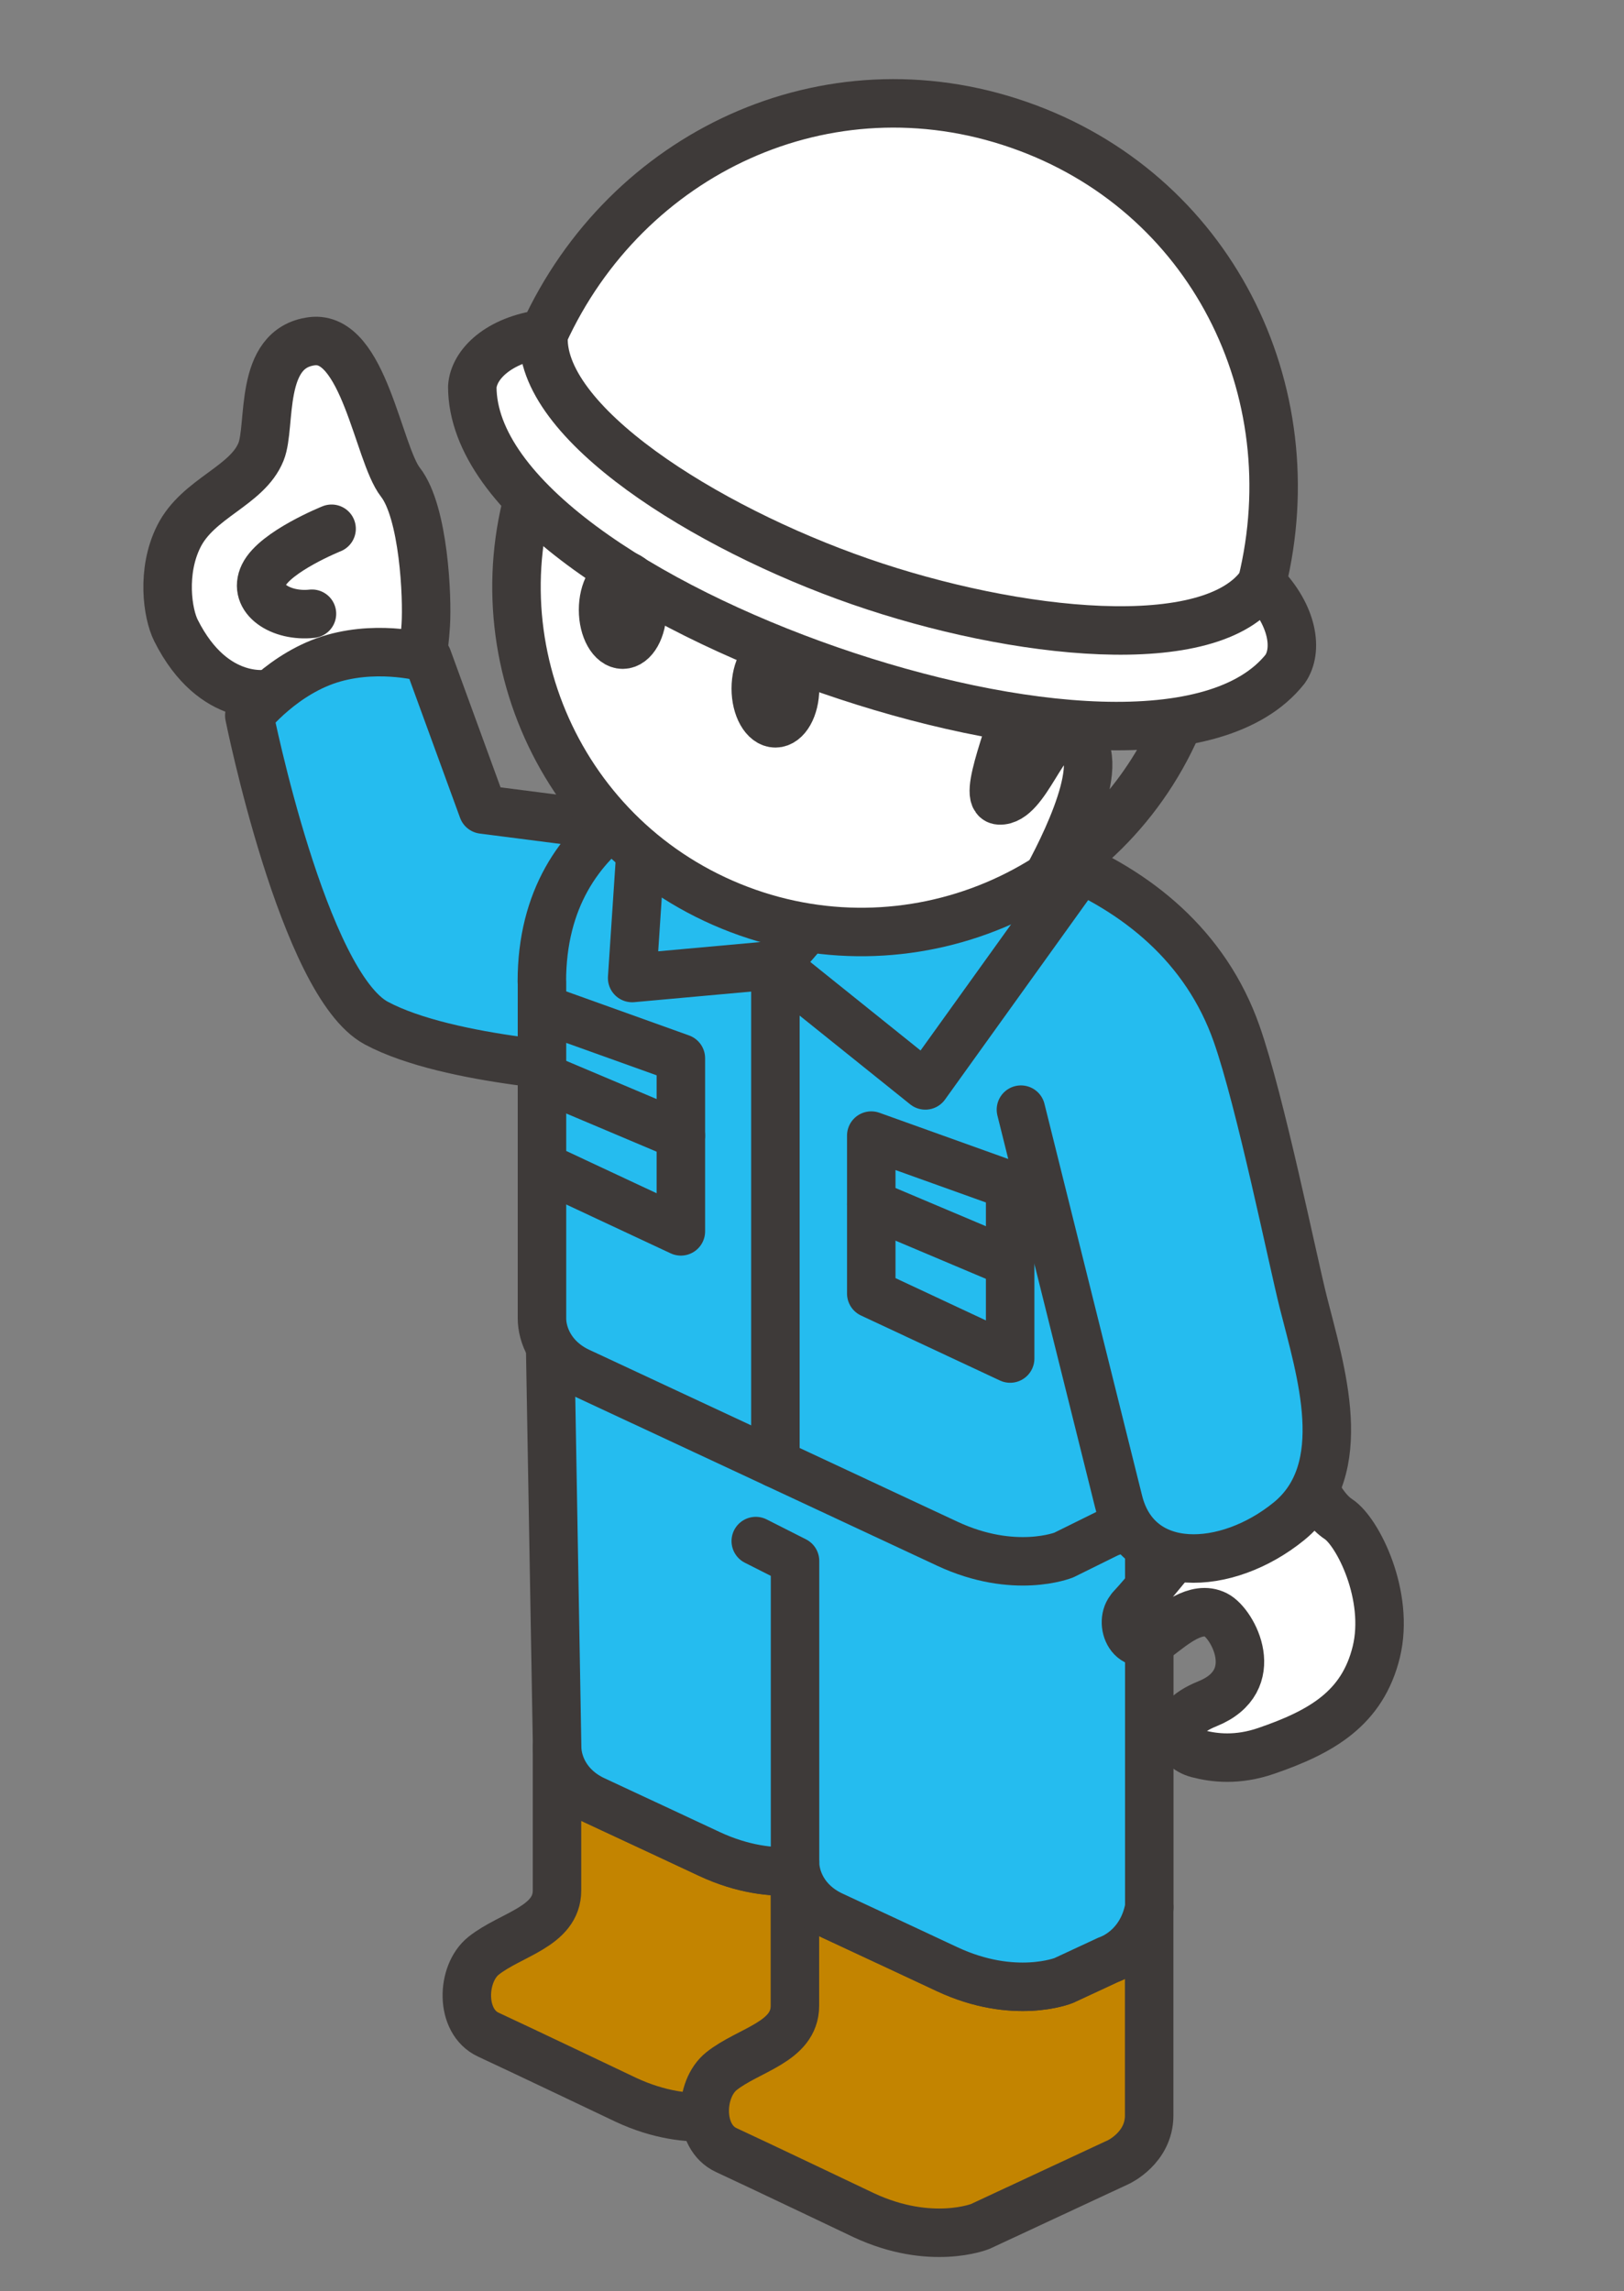 <?xml version="1.0" encoding="UTF-8"?>
<svg id="uuid-31fa1570-b97f-48ab-9a9e-e683e303eefc" data-name="レイヤー 2" xmlns="http://www.w3.org/2000/svg" viewBox="0 0 134 189">
  <rect x="0" y="0" width="134" height="189" fill="#808080" stroke="none"/>
  <g id="uuid-70b91a98-0e9b-4359-ba69-6d78d054a520" data-name="layout">
    <g>
      <g>
        <path d="m34.59,56.17s.43-2.78.54-4.59c.15-2.31-.16-9.32-2.09-11.8-1.85-2.37-3.03-12.17-7.3-11.63-4.46.57-3.33,6.95-4.2,9.11-1.14,2.85-5.2,3.81-6.79,7-1.44,2.88-.93,6.36-.23,7.75,3.13,6.24,7.82,5.2,7.82,5.2l1.22,1.9,11.02-2.94Z" style="fill: #fff; stroke: #3e3a39; stroke-linecap: round; stroke-linejoin: round; stroke-width: 4px;"/>
        <path d="m53.84,68.58l-14-1.8-4.56-12.49s-3.77-1.11-7.72,0c-4.17,1.17-6.99,4.74-6.99,4.74,0,0,4.45,22.13,10.48,25.37,6.04,3.24,18.84,3.8,18.84,3.8l3.95-19.6Z" style="fill: #25bcef; stroke: #3e3a39; stroke-linecap: round; stroke-linejoin: round; stroke-width: 4px;"/>
        <g>
          <path d="m75.19,147.83c-.63,3.45-3.36,4.31-3.36,4.31l-3.7,1.72s-4.08,1.65-9.61-.93c0,0-7.11-3.33-9.47-4.42s-3.09-3.1-3.09-4.41v11.85c0,3-3.83,3.61-6.06,5.39-1.84,1.47-1.97,5.42.4,6.51,2.36,1.09,11.34,5.37,11.34,5.37,5.53,2.58,9.61.93,9.61.93l11.4-5.31s2.54-1.17,2.54-3.84v-17.18Z" style="fill: #c38400; stroke: #3e3a39; stroke-linecap: round; stroke-linejoin: round; stroke-width: 4px;"/>
          <path d="m45.35,108.57c0,1.31.73,3.32,3.09,4.41,2.36,1.09,9.47,4.41,9.47,4.41,5.53,2.58,9.61.93,9.61.93l3.7-1.72s3.2-.94,3.36-4.3l.62,35.54c-.63,3.45-3.36,4.31-3.36,4.31l-3.7,1.72s-4.08,1.65-9.61-.93c0,0-7.11-3.33-9.47-4.42s-3.09-3.1-3.09-4.41l-.62-35.54Z" style="fill: #25bcef; stroke: #3e3a39; stroke-linecap: round; stroke-linejoin: round; stroke-width: 4px;"/>
          <path d="m94.82,157.35c-.63,3.45-3.36,4.31-3.36,4.31l-3.7,1.72s-4.08,1.65-9.61-.93c0,0-7.11-3.33-9.47-4.42-2.36-1.09-3.09-3.1-3.09-4.41v11.85c0,3-3.83,3.61-6.06,5.39-1.84,1.47-1.97,5.42.4,6.51,2.36,1.09,11.34,5.37,11.34,5.37,5.53,2.58,9.61.93,9.61.93l11.4-5.31s2.54-1.17,2.54-3.84v-17.18Z" style="fill: #c38400; stroke: #3e3a39; stroke-linecap: round; stroke-linejoin: round; stroke-width: 4px;"/>
          <path d="m65.6,153.62c0,1.31.73,3.32,3.09,4.41,2.36,1.09,9.47,4.42,9.47,4.42,5.53,2.58,9.61.93,9.61.93l3.7-1.72s2.72-.85,3.36-4.31v-35.7c-.15,3.37-3.97,4.47-3.97,4.47l-3.7,1.72s-4.08,1.65-9.61-.93c0,0-7.11-3.33-9.47-4.42s-3.09-3.1-3.09-4.41" style="fill: #25bcef; stroke: #3e3a39; stroke-linecap: round; stroke-linejoin: round; stroke-width: 4px;"/>
          <path d="m44.72,80.98v27.79c0,1.31.73,3.32,3.09,4.41s30.36,14.17,30.36,14.17c5.53,2.58,9.61.93,9.61.93l3.68-1.82s3.2-.94,3.36-4.31c.15-3.37.11-32.61,0-34.14-.88-13.08-8.07-20.05-19.48-23.43-4.11-1.22-9.86-1.16-12.33-1.06-5.85.22-18.3,3.81-18.3,17.46Z" style="fill: #25bcef; stroke: #3e3a39; stroke-linecap: round; stroke-linejoin: round; stroke-width: 4px;"/>
          <polyline points="65.6 153.62 65.6 128.77 62.36 127.13" style="fill: #25bcef; stroke: #3e3a39; stroke-linecap: round; stroke-linejoin: round; stroke-width: 4px;"/>
          <path d="m93.32,132.69c-1.07,1.12.01,3.94,2.28,2.28,1.21-.9,3.1-2.58,4.73-1.75,1.4.71,3.98,5.44-.7,7.33-3.57,1.44-2.59,3.66-.8,4.12,1.37.36,3.28.58,5.64-.23,4.6-1.58,7.95-3.52,9.09-8.16,1.13-4.64-1.53-9.92-3.12-10.96-1.59-1.05-2.51-3.72-2.51-3.72l-10.6,3.58.1,2.61s-3.05,3.77-4.12,4.89Z" style="fill: #fff; stroke: #3e3a39; stroke-linecap: round; stroke-linejoin: round; stroke-width: 4px;"/>
          <path d="m84.24,91.54c1.47,5.86,7.47,30.01,8.06,32.34,1.54,6.1,8.88,5.82,14.05,1.62,5.28-4.3,2.59-12.5,1.19-18.06-.87-3.44-3.54-16.58-5.5-22.15-2.54-7.24-8.24-11.81-14.79-14.43" style="fill: #25bcef; stroke: #3e3a39; stroke-linecap: round; stroke-linejoin: round; stroke-width: 4px;"/>
          <path d="m67.02,76.1l-3.04,3.51,12.37,9.93,12.37-17.23s-11.2,4.7-21.7,3.79Z" style="fill: #25bcef; stroke: #3e3a39; stroke-linecap: round; stroke-linejoin: round; stroke-width: 4px;"/>
          <polygon points="63.98 79.61 52.16 80.68 53.1 66.51 67.02 76.1 63.98 79.61" style="fill: #25bcef; stroke: #3e3a39; stroke-linecap: round; stroke-linejoin: round; stroke-width: 4px;"/>
          <line x1="63.98" y1="79.61" x2="63.98" y2="120.72" style="fill: #fff; stroke: #3e3a39; stroke-linecap: round; stroke-linejoin: round; stroke-width: 4px;"/>
          <polygon points="71.89 93.68 83.35 97.79 83.35 112.07 71.89 106.71 71.89 93.68" style="fill: #25bcef; stroke: #3e3a39; stroke-linecap: round; stroke-linejoin: round; stroke-width: 4px;"/>
          <line x1="71.89" y1="99.33" x2="83.35" y2="104.17" style="fill: #25bcef; stroke: #3e3a39; stroke-linecap: round; stroke-linejoin: round; stroke-width: 4px;"/>
          <polygon points="44.72 83.19 56.18 87.3 56.18 101.58 44.72 96.22 44.72 83.19" style="fill: #25bcef; stroke: #3e3a39; stroke-linecap: round; stroke-linejoin: round; stroke-width: 4px;"/>
          <line x1="44.72" y1="88.84" x2="56.18" y2="93.68" style="fill: #25bcef; stroke: #3e3a39; stroke-linecap: round; stroke-linejoin: round; stroke-width: 4px;"/>
          <path d="m44.74,37.66c-5.95,14.54,1.03,31.16,15.57,37.1,14.55,5.95,31.16-1.03,37.1-15.57,5.95-14.55-1.03-31.16-15.57-37.1-14.55-5.94-31.16,1.02-37.1,15.57Z" style="fill: #fff; stroke: #3e3a39; stroke-linecap: round; stroke-linejoin: round; stroke-width: 4px;"/>
          <path d="m60.28,22.08c-4.18,1.71-7.73,4.3-10.53,7.46,17.95.51,31.37,11.5,34.93,18.27,1.56,2.96.57,5.57,0,7.83-1.16,4.57-3.72,10.31-2.22,10.39,2.22.11,3.68-5.81,5.56-5.47,3.94.72.32,8.32-1.53,11.74,11.29-7.28,16.16-21.77,10.89-34.66-5.95-14.54-22.56-21.51-37.1-15.57Z" style="fill: #898989; stroke: #3e3a39; stroke-linecap: round; stroke-linejoin: round; stroke-width: 4px;"/>
          <g>
            <path d="m44.86,27.54c6.82-14.94,23.36-22.75,39.19-17.25,15.83,5.49,23.98,21.87,20.07,37.82,2.62,2.68,2.98,5.55,1.92,7.08-5.64,7.11-22.42,5.36-37.61.09-15.18-5.27-29.44-14.31-29.46-23.37.12-1.86,2.18-3.89,5.89-4.37Z" style="fill: #fff; stroke: #3e3a39; stroke-linecap: round; stroke-linejoin: round; stroke-width: 4px;"/>
            <path d="m44.86,27.54c-.56,7.27,13.32,15.99,26.11,20.43,12.79,4.44,29.08,6.2,33.15.15" style="fill: #fff; stroke: #3e3a39; stroke-linecap: round; stroke-linejoin: round; stroke-width: 4px;"/>
          </g>
          <path d="m65.6,56.8c0,1.58-.73,2.87-1.62,2.87s-1.62-1.29-1.62-2.87.73-2.87,1.62-2.87,1.62,1.29,1.62,2.87Z" style="fill: #3e3a39; stroke: #3e3a39; stroke-miterlimit: 10; stroke-width: 4px;"/>
          <path d="m53,50.31c0,1.58-.73,2.87-1.62,2.87s-1.62-1.29-1.62-2.87.73-2.87,1.62-2.87,1.62,1.29,1.62,2.87Z" style="fill: #3e3a39; stroke: #3e3a39; stroke-miterlimit: 10; stroke-width: 4px;"/>
        </g>
        <path d="m27.36,43.62s-4.65,1.87-5.6,3.82c-.95,1.95,1.42,3.47,3.98,3.19" style="fill: #fff; stroke: #3e3a39; stroke-linecap: round; stroke-linejoin: round; stroke-width: 4px;"/>
      </g>
      <rect width="134" height="189" style="fill: none; opacity: .29;"/>
    </g>
  </g>
</svg>